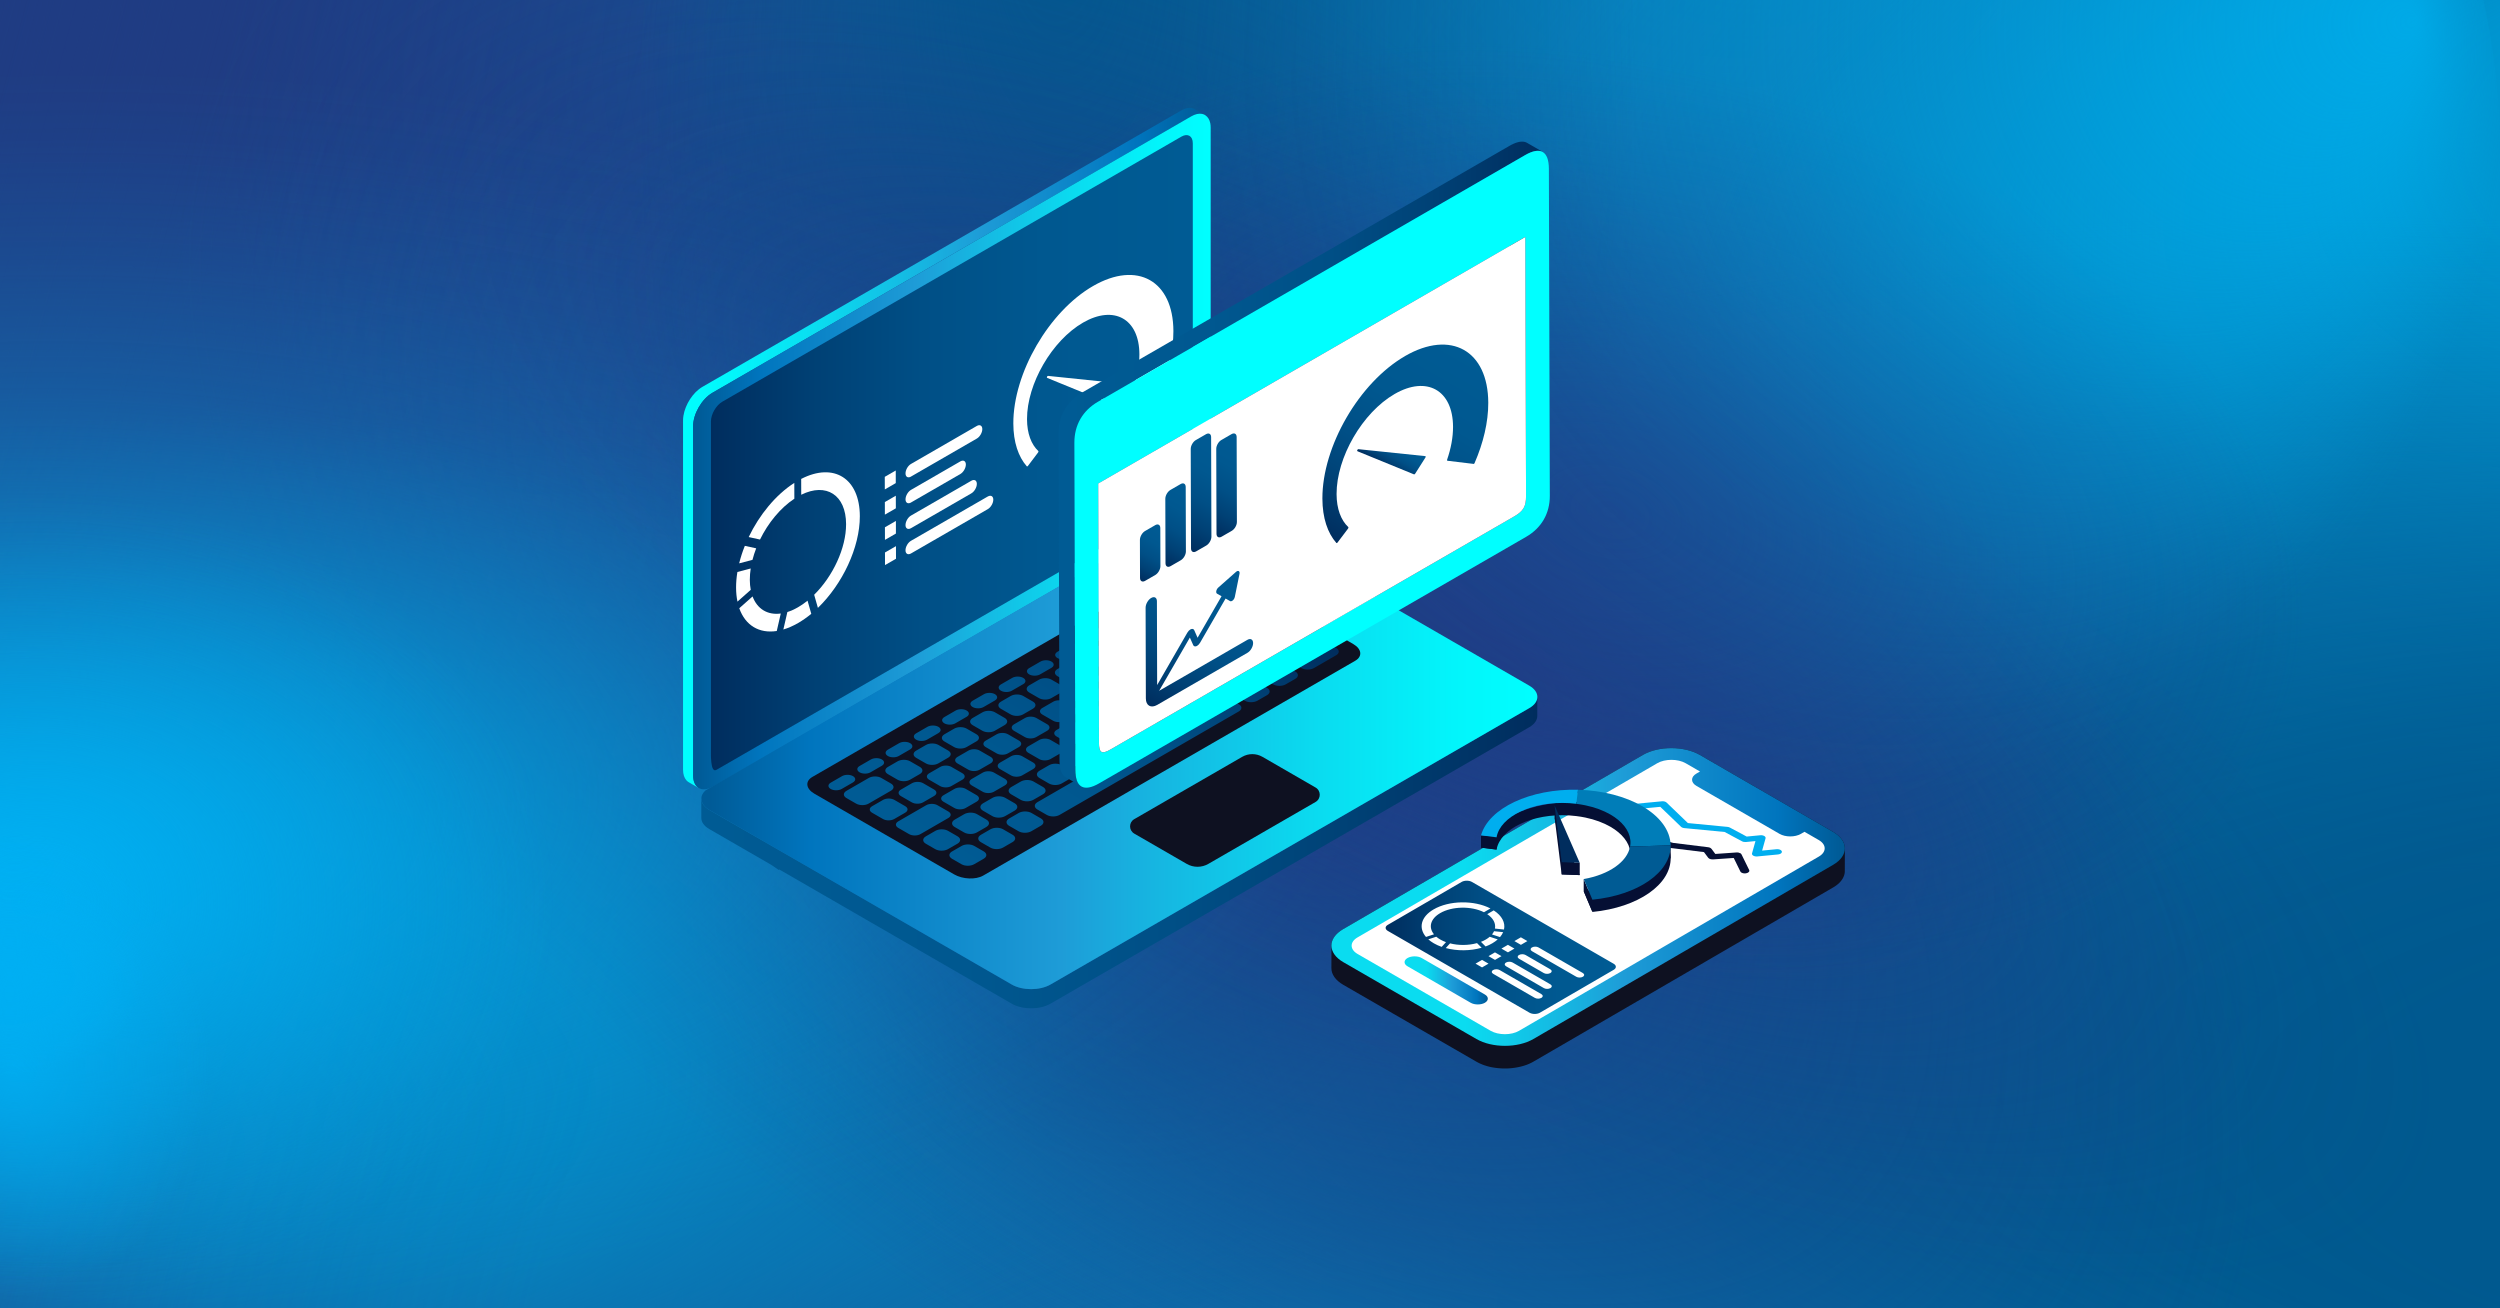 <?xml version="1.0" encoding="UTF-8"?><svg xmlns="http://www.w3.org/2000/svg" xmlns:xlink="http://www.w3.org/1999/xlink" viewBox="0 0 1200 628"><defs><style>.bj{fill:url(#ak);filter:url(#al);}.bj,.bk,.bl,.bm,.bn,.bo,.bp,.bq,.br,.bs,.bt,.bu,.bv,.bw,.bx,.by,.bz,.ca,.cb,.cc,.cd,.ce,.cf,.cg,.ch,.ci,.cj,.ck,.cl,.cm,.cn,.co,.cp,.cq,.cr,.cs,.ct,.cu,.cv,.cw,.cx,.cy,.cz,.da,.db,.dc,.dd,.de,.df{stroke-width:0px;}.dg{isolation:isolate;}.bk{fill:#575756;}.bl{fill:#0e1121;}.bm{fill:#1f3c83;}.bn{fill:#fff;}.bo{fill:#002d5e;}.bp{fill:#00aeef;}.bq{fill:aqua;}.br{fill:#050f34;}.bs{fill:#005b94;}.bt{fill:#000b26;}.bu{fill:#007db8;}.bv{fill:url(#aa);}.bw{fill:url(#ao);}.bx{fill:url(#af);}.by{fill:url(#ae);}.bz{fill:url(#ab);}.ca{fill:url(#aj);}.cb{fill:url(#ap);}.cc{fill:url(#ai);}.cd{fill:url(#ad);}.ce{fill:url(#an);}.cf{fill:url(#ac);}.cg{fill:url(#at);}.ch{fill:url(#as);}.ci{fill:url(#bd);}.cj{fill:url(#be);}.ck{fill:url(#bf);}.cl{fill:url(#ba);}.cm{fill:url(#bc);}.cn{fill:url(#ay);}.co{fill:url(#aq);}.cp{fill:url(#ax);}.cq{fill:url(#au);}.cr{fill:url(#av);}.cs{fill:url(#b);}.ct{fill:url(#y);}.cu{fill:url(#z);}.cv{fill:url(#w);}.cw{fill:url(#u);}.cx{fill:url(#t);}.cy{fill:url(#f);}.cz{fill:url(#d);}.da{fill:url(#j);}.db{fill:url(#r);}.dc{fill:url(#h);}.dd{fill:url(#p);}.de{fill:url(#n);}.df{fill:url(#l);}</style><radialGradient id="b" cx="312.46" cy="-7.68" fx="312.46" fy="-7.68" r="424.49" gradientTransform="translate(-4.56 -23.64) scale(.94 .77)" gradientUnits="userSpaceOnUse"><stop offset=".06" stop-color="#1f3c83"/><stop offset=".32" stop-color="#1f3c83" stop-opacity=".7"/><stop offset=".78" stop-color="#1f3c83" stop-opacity=".2"/><stop offset="1" stop-color="#1f3c83" stop-opacity="0"/></radialGradient><radialGradient id="d" cx="1658.99" cy="245.78" fx="1793.8" fy="128.52" r="324.61" gradientTransform="translate(-2130.43 -261.12) rotate(.88) scale(1.68 1.14) skewX(-.49)" gradientUnits="userSpaceOnUse"><stop offset="0" stop-color="#057eb9"/><stop offset=".33" stop-color="#057eb9" stop-opacity=".64"/><stop offset=".79" stop-color="#057eb9" stop-opacity=".18"/><stop offset="1" stop-color="#057eb9" stop-opacity="0"/></radialGradient><radialGradient id="f" cx="1253.81" cy="682.09" fx="1253.81" fy="682.09" r="177.81" gradientTransform="translate(-1714.04 -803.94) scale(1.86 1.67)" gradientUnits="userSpaceOnUse"><stop offset="0" stop-color="#005c97"/><stop offset=".12" stop-color="#005c97" stop-opacity=".94"/><stop offset=".33" stop-color="#005c97" stop-opacity=".78"/><stop offset=".59" stop-color="#005c97" stop-opacity=".51"/><stop offset=".89" stop-color="#005c97" stop-opacity=".14"/><stop offset="1" stop-color="#005c97" stop-opacity="0"/></radialGradient><radialGradient id="h" cx="1557.58" cy="280.33" fx="1614.25" fy="65.15" r="532.08" gradientTransform="translate(-653.96 -23.39) scale(1.15 .94)" gradientUnits="userSpaceOnUse"><stop offset=".2" stop-color="#057eb9"/><stop offset=".69" stop-color="#057eb9" stop-opacity=".37"/><stop offset="1" stop-color="#057eb9" stop-opacity="0"/></radialGradient><radialGradient id="j" cx="1008.16" cy="315.16" fx="1008.16" fy="315.16" r="425.23" gradientTransform="translate(-4.56 468.63) scale(.94 .58)" gradientUnits="userSpaceOnUse"><stop offset=".06" stop-color="#005c97"/><stop offset=".4" stop-color="#005c97" stop-opacity=".61"/><stop offset=".81" stop-color="#005c97" stop-opacity=".17"/><stop offset="1" stop-color="#005c97" stop-opacity="0"/></radialGradient><radialGradient id="l" cx="454.9" cy="686.78" fx="454.9" fy="686.78" r="616.05" gradientTransform="translate(-247.18 -22.37) scale(1.14 .94)" gradientUnits="userSpaceOnUse"><stop offset=".05" stop-color="#1f3c83"/><stop offset=".13" stop-color="#1f3c83" stop-opacity=".89"/><stop offset=".51" stop-color="#1f3c83" stop-opacity=".41"/><stop offset=".79" stop-color="#1f3c83" stop-opacity=".11"/><stop offset=".94" stop-color="#1f3c83" stop-opacity="0"/></radialGradient><radialGradient id="n" cx="3043.65" cy="-413.37" fx="3043.65" fy="-592.03" r="324.61" gradientTransform="translate(6193.95 253.26) rotate(-179.34) scale(1.83 .94) skewX(-.75)" gradientUnits="userSpaceOnUse"><stop offset="0" stop-color="#057eb9"/><stop offset=".36" stop-color="#057eb9" stop-opacity=".58"/><stop offset=".66" stop-color="#057eb9" stop-opacity=".26"/><stop offset=".88" stop-color="#057eb9" stop-opacity=".07"/><stop offset="1" stop-color="#057eb9" stop-opacity="0"/></radialGradient><radialGradient id="p" cx="1985.73" cy="120.57" fx="2096.98" fy="-1.08" r="216.9" gradientTransform="translate(-2012.42 31.76) scale(1.59 1.19)" gradientUnits="userSpaceOnUse"><stop offset=".26" stop-color="#0096d0"/><stop offset=".33" stop-color="#0095cf" stop-opacity=".97"/><stop offset=".44" stop-color="#0092cd" stop-opacity=".87"/><stop offset=".57" stop-color="#018fc9" stop-opacity=".72"/><stop offset=".72" stop-color="#028ac4" stop-opacity=".51"/><stop offset=".87" stop-color="#0383be" stop-opacity=".24"/><stop offset="1" stop-color="#057eb9" stop-opacity="0"/></radialGradient><radialGradient id="r" cx="3235.23" cy="1720.71" fx="3346.48" fy="1599.06" r="216.9" gradientTransform="translate(9807.41 2504.68) rotate(-180) scale(3 1.19)" xlink:href="#p"/><linearGradient id="t" x1="-90.08" y1="215.75" x2="417.07" y2="349.22" gradientUnits="userSpaceOnUse"><stop offset="0" stop-color="#1f3c83"/><stop offset=".09" stop-color="#1f3c83" stop-opacity=".85"/><stop offset=".33" stop-color="#1f3c83" stop-opacity=".49"/><stop offset=".55" stop-color="#1f3c83" stop-opacity=".22"/><stop offset=".73" stop-color="#1f3c83" stop-opacity=".06"/><stop offset=".84" stop-color="#1f3c83" stop-opacity="0"/></linearGradient><radialGradient id="u" cx="2305.79" cy="-1228.56" fx="2485.46" fy="-1425.03" r="350.31" gradientTransform="translate(-4094.07 -704.32) scale(2.26 -.92)" gradientUnits="userSpaceOnUse"><stop offset=".33" stop-color="#00598f"/><stop offset=".43" stop-color="#005a90" stop-opacity=".96"/><stop offset=".54" stop-color="#005e94" stop-opacity=".86"/><stop offset=".67" stop-color="#01649c" stop-opacity=".68"/><stop offset=".81" stop-color="#026da6" stop-opacity=".44"/><stop offset=".95" stop-color="#0479b3" stop-opacity=".13"/><stop offset="1" stop-color="#057eb9" stop-opacity="0"/></radialGradient><radialGradient id="w" cx="3256.9" cy="-450.3" fx="3330.41" fy="-389.71" r="336.72" gradientTransform="translate(222.41 4948.54) rotate(-90) scale(1.5 -.72)" gradientUnits="userSpaceOnUse"><stop offset="0" stop-color="#00598f"/><stop offset=".82" stop-color="#00598f" stop-opacity=".19"/><stop offset="1" stop-color="#00598f" stop-opacity="0"/></radialGradient><radialGradient id="y" cx="624.03" cy="371.72" fx="624.03" fy="371.72" r="596.2" gradientTransform="translate(197.66 -168.49) rotate(34.63) scale(.96 .53) skewX(1.33)" gradientUnits="userSpaceOnUse"><stop offset="0" stop-color="#1f3c85"/><stop offset=".43" stop-color="#1f3c85" stop-opacity=".52"/><stop offset=".81" stop-color="#1f3c85" stop-opacity=".15"/><stop offset="1" stop-color="#1f3c85" stop-opacity="0"/></radialGradient><radialGradient id="z" cx="636.37" cy="261.92" fx="605.75" fy="359.38" r="319.82" gradientTransform="translate(-1288.21 61.93) scale(2.1 1)" gradientUnits="userSpaceOnUse"><stop offset="0" stop-color="#00b0ee"/><stop offset=".19" stop-color="#00b0ee" stop-opacity=".72"/><stop offset=".39" stop-color="#00b0ee" stop-opacity=".46"/><stop offset=".56" stop-color="#00b0ee" stop-opacity=".26"/><stop offset=".72" stop-color="#00b0ee" stop-opacity=".12"/><stop offset=".85" stop-color="#00b0ee" stop-opacity=".03"/><stop offset=".93" stop-color="#00b0ee" stop-opacity="0"/></radialGradient><radialGradient id="aa" cx="1184.7" cy="932.28" fx="1184.7" fy="932.28" r="286.9" gradientTransform="translate(1308.25 -1932.28) rotate(89.74) scale(1.88 .68) skewX(.77)" gradientUnits="userSpaceOnUse"><stop offset=".09" stop-color="#1f3c85" stop-opacity=".8"/><stop offset=".16" stop-color="#1f3c85" stop-opacity=".7"/><stop offset=".42" stop-color="#1f3c85" stop-opacity=".4"/><stop offset=".65" stop-color="#1f3c85" stop-opacity=".18"/><stop offset=".85" stop-color="#1f3c85" stop-opacity=".05"/><stop offset="1" stop-color="#1f3c85" stop-opacity="0"/></radialGradient><radialGradient id="ab" cx="1163.62" cy="651.68" fx="1163.62" fy="651.68" r="230.42" gradientTransform="translate(1361.99 -1484.04) rotate(89.03) scale(1.47 .94) skewX(.75)" gradientUnits="userSpaceOnUse"><stop offset="0" stop-color="#1f3c85" stop-opacity=".8"/><stop offset=".34" stop-color="#1f3c85" stop-opacity=".55"/><stop offset="1" stop-color="#1f3c85" stop-opacity="0"/></radialGradient><radialGradient id="ac" cx="1041.58" cy="2094.99" fx="1027.6" fy="1854.43" r="281.08" gradientTransform="translate(3440.61 -1387.2) rotate(90) scale(1.36 1.23)" gradientUnits="userSpaceOnUse"><stop offset="0" stop-color="#00b0ee" stop-opacity=".8"/><stop offset=".07" stop-color="#00b0ee" stop-opacity=".72"/><stop offset=".3" stop-color="#00b0ee" stop-opacity=".46"/><stop offset=".5" stop-color="#00b0ee" stop-opacity=".26"/><stop offset=".69" stop-color="#00b0ee" stop-opacity=".12"/><stop offset=".84" stop-color="#00b0ee" stop-opacity=".03"/><stop offset=".93" stop-color="#00b0ee" stop-opacity="0"/></radialGradient><radialGradient id="ad" cx="656.14" cy="1022.29" fx="656.14" fy="1022.29" r="118.01" gradientTransform="translate(-1464.57 -1386.58) scale(2.26 1.78)" gradientUnits="userSpaceOnUse"><stop offset="0" stop-color="#00b0f4" stop-opacity=".8"/><stop offset=".09" stop-color="#00b0f4" stop-opacity=".71"/><stop offset=".39" stop-color="#00b0f4" stop-opacity=".41"/><stop offset=".64" stop-color="#00b0f4" stop-opacity=".19"/><stop offset=".83" stop-color="#00b0f4" stop-opacity=".05"/><stop offset=".93" stop-color="#00b0f4" stop-opacity="0"/></radialGradient><radialGradient id="ae" cx="577.87" cy="1098.96" fx="577.87" fy="1098.96" r="51.77" gradientTransform="translate(-1120.04 -2027.87) scale(1.95 2.31)" gradientUnits="userSpaceOnUse"><stop offset="0" stop-color="#00b0f4" stop-opacity=".8"/><stop offset=".63" stop-color="#00b0f4" stop-opacity=".25"/><stop offset=".93" stop-color="#00b0f4" stop-opacity="0"/></radialGradient><radialGradient id="af" cx="576.69" cy="897.46" fx="576.69" fy="897.46" r="35.97" gradientTransform="translate(-1120.04 -796.34) scale(1.95 1.41)" gradientUnits="userSpaceOnUse"><stop offset="0" stop-color="#00b0f4" stop-opacity=".8"/><stop offset=".1" stop-color="#00b0f4" stop-opacity=".76"/><stop offset=".26" stop-color="#00b0f4" stop-opacity=".66"/><stop offset=".46" stop-color="#00b0f4" stop-opacity=".49"/><stop offset=".7" stop-color="#00b0f4" stop-opacity=".26"/><stop offset=".93" stop-color="#00b0f4" stop-opacity="0"/></radialGradient><linearGradient id="ai" x1="2109.2" y1="-989.54" x2="2359.68" y2="-989.54" gradientTransform="translate(2687.53 1204.5) rotate(-180) scale(1 -1)" gradientUnits="userSpaceOnUse"><stop offset="0" stop-color="#005b97"/><stop offset=".13" stop-color="#0075be"/><stop offset=".43" stop-color="#1e9cd7"/><stop offset=".53" stop-color="#17b3e0"/><stop offset=".74" stop-color="#0adcf0"/><stop offset=".9" stop-color="#02f5fb"/><stop offset="1" stop-color="aqua"/></linearGradient><linearGradient id="aj" x1="2106.4" y1="-987.78" x2="2354.84" y2="-987.78" gradientTransform="translate(2687.53 1204.5) rotate(-180) scale(1 -1)" gradientUnits="userSpaceOnUse"><stop offset="0" stop-color="aqua"/><stop offset=".1" stop-color="#02f5fb"/><stop offset=".26" stop-color="#0adcf0"/><stop offset=".47" stop-color="#17b3e0"/><stop offset=".57" stop-color="#1e9cd7"/><stop offset=".87" stop-color="#0075be"/><stop offset=".99" stop-color="#005b97"/></linearGradient><linearGradient id="ak" x1="341.24" y1="217.29" x2="572.55" y2="217.29" gradientUnits="userSpaceOnUse"><stop offset="0" stop-color="#002d5e"/><stop offset="0" stop-color="#002d5e"/><stop offset=".22" stop-color="#004175"/><stop offset=".44" stop-color="#004f86"/><stop offset=".69" stop-color="#005890"/><stop offset="1" stop-color="#005b94"/></linearGradient><filter id="al" filterUnits="userSpaceOnUse"><feOffset dx="0" dy="0"/><feGaussianBlur result="am" stdDeviation="11"/><feFlood flood-color="aqua" flood-opacity=".75"/><feComposite in2="am" operator="in"/><feComposite in="SourceGraphic"/></filter><linearGradient id="an" x1="1949.61" y1="-795.24" x2="2350.91" y2="-795.24" gradientTransform="translate(2687.53 1204.5) rotate(-180) scale(1 -1)" xlink:href="#ak"/><linearGradient id="ao" x1="-1280.87" y1="244.37" x2="-1283.93" y2="244.37" gradientTransform="translate(1853.05)" xlink:href="#aj"/><linearGradient id="ap" x1="414.13" y1="358.95" x2="815.4" y2="358.95" gradientTransform="translate(1152.07) rotate(-180) scale(1 -1)" xlink:href="#aj"/><linearGradient id="aq" x1="6381.96" y1="266.79" x2="6482.25" y2="424.19" gradientTransform="translate(6951.94 0) rotate(-180) scale(1 -1)" xlink:href="#ak"/><linearGradient id="as" x1="1853.89" y1="9367.06" x2="2086.35" y2="9367.06" gradientTransform="translate(2594.47 -9144.34) rotate(-180) scale(1 -1)" xlink:href="#ak"/><linearGradient id="at" x1="428.06" y1="430.55" x2="674.51" y2="430.55" gradientTransform="translate(211.03)" gradientUnits="userSpaceOnUse"><stop offset=".26" stop-color="#0adcf0"/><stop offset=".47" stop-color="#17b3e0"/><stop offset=".57" stop-color="#1e9cd7"/><stop offset=".87" stop-color="#0075be"/><stop offset=".99" stop-color="#005b97"/></linearGradient><linearGradient id="au" x1="463.15" y1="470.59" x2="503.12" y2="470.59" xlink:href="#at"/><linearGradient id="av" x1="665.09" y1="454.71" x2="775.61" y2="454.71" xlink:href="#ak"/><linearGradient id="ax" x1="664.32" y1="223.95" x2="671.46" y2="211.59" xlink:href="#ak"/><linearGradient id="ay" x1="646.83" y1="263.73" x2="702.25" y2="167.73" xlink:href="#ak"/><linearGradient id="ba" x1="552.98" y1="339.54" x2="591.7" y2="272.46" xlink:href="#ak"/><linearGradient id="bc" x1="563.23" y1="259.55" x2="589.79" y2="213.54" xlink:href="#ak"/><linearGradient id="bd" x1="577" y1="253.36" x2="600.52" y2="212.63" xlink:href="#ak"/><linearGradient id="be" x1="554.66" y1="268.73" x2="573.93" y2="235.36" xlink:href="#ak"/><linearGradient id="bf" x1="545.18" y1="277.38" x2="558.98" y2="253.49" xlink:href="#ak"/></defs><g id="a"><rect class="bm" x="-.65" y="0" width="1200.78" height="628"/><path id="c" class="cs" d="m688.17,0c-1.65,64.3-29.67,123.69-76.16,172.15-11.03,11.5-23.08,22.38-36.09,32.58-18.31,14.35-38.49,27.33-60.22,38.71-15.49,8.12-31.76,15.42-48.73,21.82h0c-53.21,20.09-113.18,31.38-176.61,31.38-48.26,0-94.51-6.54-137.31-18.51C93.96,261.62,41.47,234.74-.65,200.41V0h688.82Z"/><path id="e" class="cz" d="m1200.65,21.59c0,153.96-115.5,287.97-285.86,357.14-53.13,21.57-111.58,36.85-173.54,44.45-29.51,3.62-59.8,5.5-90.68,5.5-19.63,0-39.03-.77-58.12-2.26-2.03-.14-4.07-.32-6.08-.49-150.41-12.94-282.3-70.78-370.56-154.94-10.13-9.63-19.65-19.62-28.58-29.91-54.9-63.34-86.72-138.67-86.72-219.5,0-7.24.25-14.44.77-21.59h1098.62c.52,7.15.77,14.34.77,21.59Z"/><ellipse id="g" class="cy" cx="617.28" cy="331.9" rx="330.63" ry="296.1"/><path id="i" class="dc" d="m1200.13,0v628h-439.82c-115.38-73.65-196.95-177.16-224.32-294.98-2.91-12.45-5.19-25.06-6.84-37.82-2.14-16.39-3.23-33.02-3.23-49.85,0-89.2,30.67-172.92,84.41-245.35h589.8Z"/><path id="k" class="da" d="m1200.13,464.37v163.63h-653.76c.98-28.06,10.75-54.87,27.78-79.55,12.41-18.01,28.7-34.87,48.26-50.25,36.06-28.36,83.23-51.68,137.78-67.8,1.13-.34,2.27-.67,3.42-1,26.65-7.68,55.04-13.66,84.72-17.68,28.69-3.89,58.61-5.94,89.34-5.94,5.78,0,11.51.07,17.23.22,94.21,2.36,179.78,24.03,245.24,58.36Z"/><path id="m" class="df" d="m970.76,609.03c0,6.35-.13,12.68-.39,18.97H-.65V87.27c82.56-27.3,173.02-42.34,267.86-42.34,160.38,0,308.24,43.03,426.57,115.49,10.51,6.43,20.79,13.09,30.82,19.99,84.25,57.84,151.23,131.36,193.92,214.92,12.83,25.12,23.49,51.15,31.74,77.94,13.39,43.48,20.51,88.95,20.51,135.75Z"/><path id="o" class="de" d="m-.65,610.26c0-126.53,126.07-236.67,312.01-293.52,57.99-17.73,121.78-30.29,189.41-36.54,32.21-2.97,65.27-4.52,98.98-4.52,21.43,0,42.6.63,63.44,1.85,2.22.12,4.44.26,6.64.4,164.17,10.64,308.12,58.17,404.45,127.34,11.05,7.92,21.45,16.13,31.2,24.58,59.92,52.05,94.66,113.96,94.66,180.4,0,5.95-.27,11.86-.84,17.74H.19c-.56-5.88-.84-11.79-.84-17.74Z"/><path id="q" class="dd" d="m1200.13,0v458.14h-401.31c-105.27-53.73-179.7-129.24-204.67-215.2-2.66-9.08-4.73-18.28-6.24-27.59-1.95-11.96-2.95-24.09-2.95-36.37,0-65.07,27.98-126.15,77.02-178.99h538.14Z"/><path id="s" class="db" d="m-.65,628V169.86h757.04c198.59,53.73,338.99,129.24,386.1,215.2,5.01,9.08,8.93,18.28,11.77,27.59,3.68,11.96,5.56,24.09,5.56,36.37,0,65.07-52.79,126.15-145.29,178.99H-.65Z"/><polygon class="cx" points="375.44 628 -.65 628 -.65 0 567.14 0 375.44 628"/><path id="v" class="cw" d="m1200.13,628V103.12h-570.9c-149.76,61.55-255.65,148.07-291.17,246.54-3.78,10.41-6.73,20.95-8.88,31.61-2.78,13.7-4.19,27.6-4.19,41.67,0,74.55,39.81,144.52,109.57,205.06h765.57Z"/><path id="x" class="cv" d="m806.86,0H286.65v379.58c61,99.57,146.75,169.97,244.35,193.59,10.31,2.51,20.76,4.48,31.33,5.9,13.58,1.85,27.36,2.79,41.3,2.79,73.89,0,143.24-26.47,203.24-72.85V0Z"/><path class="ct" d="m1140.49,628H425.96C152.75,441.08,9.53,162.8,101.46,0h624.75c22.61,13.02,45.16,27.12,67.52,42.29,251.8,170.82,394.48,419.37,346.76,585.71Z"/><path class="cu" d="m723.08,323.72c0,168.05-265.15,304.28-592.23,304.28-45.19,0-89.21-2.6-131.5-7.53V26.97c42.29-4.93,86.31-7.53,131.5-7.53,327.09,0,592.23,136.24,592.23,304.28Z"/><ellipse class="bv" cx="678.59" cy="311.08" rx="191.97" ry="546.09" transform="translate(84.06 762.51) rotate(-61.84)"/><ellipse class="bz" cx="773.61" cy="251.25" rx="240.3" ry="344.77" transform="translate(340.53 939.75) rotate(-75.82)"/><path class="cf" d="m872.1,411.28c-181.17,0-328.03-150.68-328.03-336.55,0-25.68,2.8-50.69,8.12-74.73h639.82c5.32,24.03,8.12,49.05,8.12,74.73,0,185.87-146.87,336.55-328.03,336.55Z"/><path class="cd" d="m286.65,428.52c0,110.16-105.26,199.45-235.1,199.45-17.94,0-35.41-1.7-52.2-4.94V234.01c16.79-3.23,34.26-4.94,52.2-4.94,129.85,0,235.1,89.3,235.1,199.45Z"/><path class="by" d="m108.03,514c0,62.95-39.82,113.98-88.93,113.98-6.79,0-13.4-.97-19.75-2.82v-222.31c6.35-1.85,12.96-2.82,19.75-2.82,49.12,0,88.93,51.03,88.93,113.98Z"/><path class="bx" d="m74.87,469.53c0,26.67-27.67,48.3-61.8,48.3-4.72,0-9.31-.41-13.72-1.2v-94.2c4.41-.78,9.01-1.2,13.72-1.2,34.13,0,61.8,21.62,61.8,48.3Z"/></g><g id="ah"><path class="cc" d="m332.68,372.24v-167.6c0-1.49.26-3.05.73-4.61.94-3.12,2.73-6.21,4.96-8.58,1.12-1.19,2.34-2.2,3.63-2.93l229.81-132.67c1.93-1.12,3.72-1.47,5.21-1.17.47.09.9.26,1.31.49l-4.44-2.59-.03.03c-1.71-1.19-4.14-1.17-6.88.41l-229.81,132.67c-4.51,2.59-8.26,8.46-9.12,13.86-.13.77-.19,1.54-.19,2.28v143.82h0v23.79c0,2.23.59,3.95,1.6,5.1.33.38.72.69,1.14.94l4.67,2.72v-.03c-1.58-1.02-2.57-3.03-2.57-5.9h0Z"/><path class="bk" d="m578.62,55.33l-.16-.09s.08.08.13.1h.03,0Z"/><path class="ca" d="m343.46,376.78l-1.46.84c-2.67,1.54-5.05,1.61-6.75.52-1.58-1.02-2.57-3.03-2.57-5.9v-167.6c0-1.49.26-3.05.73-4.61.94-3.12,2.73-6.21,4.96-8.58,1.12-1.19,2.34-2.2,3.63-2.93l229.81-132.67c1.93-1.12,3.72-1.47,5.21-1.17.47.09.9.26,1.31.49.04.03.09.05.13.08s.08.08.13.1c1.15.76,2,2.04,2.35,3.81.13.63.19,1.32.19,2.06v167.6c0,.74-.06,1.51-.18,2.28-.25,1.54-.73,3.12-1.4,4.66-.67,1.53-1.52,3.01-2.52,4.36-.99,1.34-2.11,2.55-3.33,3.54-.6.49-1.23.93-1.88,1.31l-25.94,14.98-23.5,13.57-117.16,67.65-23.5,13.57-38.24,22.08h0v-.03Zm3.22-21.07c0,3.34,2.35,4.69,5.23,3.02l209.95-121.21c2.89-1.67,5.23-5.72,5.23-9.06V77.75c0-3.34-2.35-4.69-5.23-3.02l-209.95,121.21c-2.89,1.67-5.23,5.3-5.23,13.15h0v146.61Z"/><path class="bj" d="m341.25,364.73v-162.42c0-3.5,2.46-7.76,5.49-9.51l220.31-127.21c3.03-1.75,5.49-.33,5.49,3.17v162.42c0,3.5-2.46,7.76-5.49,9.51l-223.15,128.83c-3.03,1.75-2.66-7.74-2.66-11.24h0v6.45Z"/><path class="ce" d="m734.06,339.9l-229.81,132.68c-5.15,2.97-13.49,2.97-18.63,0l-145.15-83.8c-2.3-1.33-3.52-3.03-3.75-4.77l-.1-.07v8.65c0,1.95,1.28,3.89,3.86,5.38l29.5,17.03,3.99,2.68v-.38l111.65,64.46c2.57,1.49,5.94,2.23,9.31,2.23s6.75-.74,9.31-2.23l229.8-132.69c2.6-1.51,3.88-3.47,3.85-5.45h.01v-9.1c0,1.95-1.28,3.89-3.86,5.37h0Z"/><path class="bw" d="m572.18,242.73c-.92,1.24-1.96,2.34-3.07,3.29l.1-.06c1.08-.92,2.08-2.03,2.97-3.23Z"/><path class="cb" d="m336.87,381.96c.29-.89.9-1.75,1.75-2.54l38.24-22.09,23.5-13.57,117.16-67.64,23.5-13.57,25.94-14.98c.64-.37,1.28-.81,1.89-1.31.12-.1.24-.2.36-.3l1.08-.62c5.15-2.97,13.49-2.97,18.64,0l145.15,83.79c2.57,1.49,3.86,3.44,3.86,5.38s-1.28,3.9-3.86,5.37l-229.82,132.68c-5.15,2.97-13.49,2.97-18.63,0l-145.15-83.8c-2.3-1.33-3.52-3.04-3.75-4.78v.02c-.1-.69-.1-1.37.13-2.05Zm326.73-74.2v-.07l-.02.04.02.03Z"/><path class="bl" d="m544.45,400.13l25.17,14.53c3.21,1.86,7.18,1.86,10.39,0l51.47-29.72c2.67-1.54,2.67-5.39,0-6.93l-25.51-14.73c-3-1.73-6.7-1.73-9.71,0l-51.82,29.91c-2.67,1.54-2.67,5.39,0,6.93Z"/><path class="bl" d="m471.93,420.28l178.59-103.12c3.58-2.06,3.13-5.67-1-8.05l-67.05-38.71c-4.13-2.38-10.38-2.64-13.95-.58l-178.59,103.11c-3.57,2.07-3.13,5.67,1,8.06l67.05,38.71c4.13,2.38,10.38,2.64,13.95.58Z"/><path class="co" d="m578.55,277.93l-11.44,6.61c-1.45.84-3.81.84-5.26,0-1.45-.84-1.44-2.19.02-3.03l11.45-6.61c1.45-.84,3.8-.84,5.25,0,1.44.83,1.44,2.19-.02,3.03Zm-19.59,11.31l-5.42,3.13c-1.45.85-3.81.85-5.25.01-1.44-.83-1.44-2.2.02-3.03l5.42-3.13c1.45-.84,3.81-.85,5.26-.01,1.44.84,1.44,2.2-.02,3.03Zm-13.57,7.84l-5.42,3.13c-1.45.84-3.81.84-5.26,0-1.44-.84-1.44-2.2.02-3.03l5.42-3.13c1.46-.84,3.81-.84,5.25-.01,1.45.84,1.44,2.2-.02,3.04Zm-13.57,7.83l-5.42,3.13c-1.45.84-3.81.85-5.25.02-1.45-.84-1.44-2.19.01-3.03l5.42-3.13c1.45-.84,3.81-.84,5.26-.01,1.45.84,1.44,2.2-.02,3.03Zm-13.57,7.83l-5.42,3.13c-1.46.84-3.81.84-5.26,0-1.45-.83-1.44-2.19.02-3.03l5.42-3.13c1.45-.84,3.81-.84,5.25-.01,1.45.84,1.44,2.2-.02,3.03Zm-13.57,7.83l-5.42,3.13c-1.45.84-3.81.84-5.26.01-1.44-.84-1.44-2.2.02-3.03l5.42-3.13c1.45-.84,3.81-.84,5.25-.01,1.44.84,1.44,2.2-.02,3.03Zm-13.57,7.84l-5.42,3.13c-1.45.84-3.81.84-5.26,0-1.44-.83-1.44-2.2.02-3.03l5.42-3.13c1.45-.84,3.81-.84,5.26,0,1.45.83,1.44,2.2-.02,3.04Zm-13.57,7.83l-5.42,3.13c-1.46.84-3.81.84-5.26,0-1.44-.83-1.44-2.2.02-3.03l5.42-3.13c1.45-.84,3.81-.84,5.25-.01,1.45.83,1.44,2.19-.02,3.03Zm-13.57,7.83l-5.42,3.13c-1.46.84-3.81.85-5.26.01-1.44-.84-1.44-2.19.02-3.03l5.42-3.13c1.45-.84,3.81-.85,5.25,0,1.44.83,1.44,2.19-.02,3.03Zm-13.57,7.84l-5.42,3.13c-1.46.84-3.81.84-5.26,0-1.44-.83-1.44-2.2.02-3.03l5.42-3.13c1.46-.84,3.81-.84,5.26-.01,1.44.84,1.44,2.19-.02,3.03Zm-13.57,7.83l-5.42,3.14c-1.45.84-3.81.84-5.25,0-1.45-.83-1.44-2.19.02-3.04l5.42-3.13c1.45-.84,3.81-.84,5.26,0,1.44.84,1.44,2.19-.02,3.03Zm-13.57,7.84l-5.42,3.13c-1.46.84-3.81.84-5.26,0-1.44-.83-1.44-2.19.02-3.03l5.42-3.13c1.46-.84,3.81-.85,5.26-.01,1.44.84,1.44,2.19-.02,3.03Zm-13.85,8l-5.42,3.13c-1.46.84-3.81.84-5.26,0s-1.44-2.2.02-3.03l5.42-3.13c1.45-.84,3.81-.84,5.25-.01,1.45.84,1.44,2.19-.01,3.03Zm181.37-90.2l-4.7,2.71c-1.65.95-4.33.96-5.97,0l-4.67-2.69c-1.65-.95-1.64-2.49.02-3.45l4.69-2.71c1.66-.96,4.33-.96,5.98,0l4.66,2.69c1.64.95,1.64,2.49-.02,3.45Zm-24.25,10.55l-4.66-2.69c-1.65-.95-1.64-2.5.02-3.45l4.69-2.71c1.66-.95,4.33-.96,5.98-.01l4.66,2.69c1.65.95,1.64,2.49-.02,3.45l-4.69,2.71c-1.65.95-4.33.96-5.98.01Zm-2.89,5.12l-4.69,2.71c-1.65.96-4.34.96-5.98,0l-4.67-2.69c-1.65-.95-1.64-2.5.02-3.45l4.69-2.71c1.66-.96,4.34-.96,5.98,0l4.66,2.69c1.65.96,1.64,2.5-.02,3.46Zm-13.57,7.83l-4.69,2.71c-1.65.96-4.33.96-5.98.01l-4.66-2.7c-1.64-.95-1.64-2.5.02-3.45l4.69-2.71c1.65-.96,4.33-.97,5.98-.01l4.66,2.69c1.64.95,1.64,2.49-.02,3.45Zm-28.89,4.41l4.69-2.71c1.66-.95,4.33-.96,5.98,0l4.66,2.69c1.65.95,1.64,2.5-.02,3.46l-4.7,2.71c-1.65.96-4.33.96-5.98.01l-4.66-2.69c-1.65-.95-1.64-2.5.02-3.45Zm-13.57,7.83l4.69-2.71c1.66-.95,4.34-.96,5.98-.01l4.66,2.69c1.65.95,1.64,2.49-.02,3.45l-4.69,2.71c-1.66.96-4.34.96-5.98.01l-4.67-2.69c-1.65-.95-1.64-2.5.02-3.45Zm-13.58,7.83l4.7-2.71c1.66-.96,4.33-.96,5.98-.01l4.67,2.69c1.64.95,1.64,2.5-.02,3.45l-4.7,2.71c-1.66.96-4.33.96-5.98.01l-4.66-2.69c-1.65-.95-1.64-2.5.02-3.46Zm-13.57,7.83l4.69-2.71c1.65-.96,4.34-.96,5.98-.01l4.66,2.69c1.65.95,1.64,2.5-.02,3.45l-4.69,2.71c-1.65.96-4.33.96-5.98.02l-4.66-2.69c-1.65-.95-1.64-2.5.02-3.46Zm-13.57,7.84l4.69-2.71c1.66-.96,4.34-.96,5.98-.01l4.66,2.69c1.65.95,1.64,2.49-.02,3.46l-4.69,2.71c-1.66.96-4.33.96-5.98.01l-4.66-2.69c-1.64-.95-1.64-2.5.02-3.46Zm-13.57,7.84l4.69-2.71c1.66-.96,4.34-.96,5.98-.01l4.67,2.69c1.65.95,1.64,2.5-.02,3.45l-4.69,2.71c-1.66.96-4.33.96-5.98.01l-4.66-2.69c-1.65-.95-1.64-2.49.02-3.45Zm1.75,11.26l-4.69,2.71c-1.66.96-4.33.96-5.98.01l-4.66-2.69c-1.64-.95-1.64-2.5.02-3.45l4.69-2.71c1.65-.96,4.33-.96,5.98-.02l4.67,2.69c1.65.96,1.64,2.49-.02,3.46Zm-28.89,4.41l4.69-2.71c1.65-.95,4.33-.96,5.98,0l4.67,2.69c1.65.95,1.64,2.5-.02,3.45l-4.69,2.71c-1.66.95-4.33.96-5.98,0l-4.66-2.69c-1.65-.95-1.64-2.5.02-3.45Zm-19.88,11.47l10.72-6.19c1.65-.96,4.33-.96,5.98,0l4.66,2.69c1.65.95,1.64,2.5-.02,3.45l-10.72,6.19c-1.65.96-4.33.96-5.97.01l-4.67-2.69c-1.65-.95-1.64-2.5.02-3.45Zm197.05-86.98l-10.72,6.19c-1.65.96-4.33.96-5.98.02l-4.66-2.7c-1.65-.95-1.64-2.49.02-3.45l10.71-6.19c1.66-.96,4.33-.96,5.98-.01l4.66,2.69c1.65.95,1.64,2.5-.02,3.45Zm-19.59,11.31l-4.7,2.71c-1.65.96-4.33.96-5.98.02l-4.66-2.7c-1.65-.95-1.64-2.49.02-3.45l4.69-2.71c1.65-.95,4.33-.96,5.98-.01l4.66,2.7c1.64.95,1.64,2.49-.02,3.45Zm-18.27,10.54c-1.65.96-4.33.96-5.98.01l-4.67-2.69c-1.65-.96-1.64-2.5.02-3.46l4.7-2.71c1.65-.95,4.33-.96,5.98,0l4.66,2.69c1.65.95,1.64,2.49-.02,3.45l-4.69,2.71Zm-13.57,7.83c-1.66.96-4.33.96-5.98.01l-4.66-2.7c-1.65-.95-1.64-2.49.02-3.45l4.69-2.71c1.65-.95,4.33-.96,5.98-.01l4.66,2.69c1.64.95,1.64,2.49-.02,3.45l-4.7,2.71Zm-13.52-1.02l4.66,2.69c1.65.95,1.64,2.49-.02,3.45l-4.69,2.71c-1.66.96-4.34.96-5.99.01l-4.66-2.69c-1.65-.95-1.64-2.5.02-3.45l4.7-2.71c1.66-.95,4.33-.96,5.98,0Zm-13.86,7.67l5.24,3.02c1.49.86,1.48,2.26-.02,3.12l-5.27,3.05c-1.5.86-3.92.87-5.4,0l-5.24-3.02c-1.48-.86-1.48-2.25.02-3.12l5.27-3.04c1.5-.86,3.91-.87,5.4-.01Zm-13.57,7.84l5.24,3.02c1.49.86,1.48,2.26-.02,3.12l-5.27,3.04c-1.5.86-3.92.87-5.41.01l-5.23-3.02c-1.49-.87-1.48-2.26.02-3.12l5.27-3.04c1.5-.87,3.92-.87,5.41-.01Zm-13.57,7.83l5.24,3.02c1.49.86,1.48,2.26-.02,3.13l-5.27,3.04c-1.5.87-3.91.87-5.4.01l-5.24-3.02c-1.49-.86-1.48-2.25.02-3.12l5.27-3.04c1.5-.86,3.92-.87,5.4-.01Zm-13.57,7.83l5.24,3.02c1.49.86,1.48,2.26-.02,3.12l-5.27,3.04c-1.5.86-3.92.87-5.41,0l-5.24-3.02c-1.49-.86-1.48-2.25.02-3.12l5.27-3.04c1.5-.86,3.92-.86,5.4,0Zm-13.57,7.83l5.24,3.02c1.49.86,1.48,2.26-.02,3.12l-5.27,3.04c-1.5.87-3.91.87-5.41.01l-5.23-3.02c-1.49-.86-1.48-2.26.01-3.13l5.27-3.04c1.5-.87,3.92-.87,5.4-.01Zm-19.03,17.03l-5.23-3.02c-1.49-.86-1.48-2.26.02-3.12l5.27-3.04c1.5-.87,3.92-.87,5.4,0l5.24,3.02c1.49.86,1.48,2.26-.02,3.12l-5.27,3.04c-1.5.87-3.92.87-5.41.01Zm-13.57,7.83l-5.24-3.02c-1.49-.86-1.48-2.26.02-3.12l5.27-3.04c1.5-.86,3.92-.87,5.4-.01l5.24,3.02c1.49.86,1.48,2.26-.02,3.12l-5.27,3.04c-1.5.87-3.91.87-5.41.01Zm-19.07,1.85l5.27-3.04c1.5-.86,3.92-.87,5.41-.01l5.23,3.03c1.49.86,1.48,2.25-.01,3.12l-5.27,3.04c-1.5.87-3.92.87-5.4,0l-5.24-3.02c-1.49-.86-1.48-2.26.02-3.12Zm197.63-87.31l-17.02,9.82c-1.5.87-3.92.87-5.4.01l-5.24-3.03c-1.49-.86-1.48-2.25.02-3.12l17.02-9.82c1.5-.87,3.92-.87,5.41-.01l5.23,3.02c1.49.86,1.48,2.25-.02,3.12Zm-25.32,14.62l-5.27,3.04c-1.5.87-3.92.87-5.4.01l-5.24-3.02c-1.49-.86-1.48-2.26.02-3.12l5.27-3.04c1.5-.87,3.92-.87,5.41-.01l5.23,3.03c1.49.86,1.48,2.25-.02,3.12Zm-13.57,7.83l-5.27,3.04c-1.5.87-3.92.87-5.4.02l-5.24-3.03c-1.49-.86-1.48-2.25.02-3.12l5.27-3.04c1.5-.87,3.92-.87,5.41-.01l5.23,3.03c1.49.86,1.48,2.25-.02,3.11Zm-13.57,7.84l-5.27,3.04c-1.49.86-3.91.87-5.4,0l-5.24-3.02c-1.49-.86-1.48-2.25.02-3.11l5.27-3.04c1.5-.87,3.91-.87,5.4-.01l5.24,3.02c1.49.86,1.48,2.26-.02,3.12Zm-24.25,10.89l-5.24-3.03c-1.49-.85-1.48-2.25.02-3.12l5.27-3.04c1.49-.86,3.92-.87,5.4,0l5.24,3.02c1.49.86,1.48,2.26-.02,3.12l-5.27,3.04c-1.5.86-3.92.87-5.41.01Zm-13.57,7.83l-5.24-3.02c-1.48-.86-1.48-2.25.02-3.12l5.27-3.04c1.5-.86,3.92-.87,5.41-.01l5.23,3.03c1.49.86,1.48,2.25-.02,3.12l-5.27,3.04c-1.49.86-3.91.87-5.4,0Zm-13.57,7.84l-5.24-3.03c-1.49-.86-1.48-2.25.02-3.12l5.27-3.04c1.49-.87,3.91-.87,5.4,0l5.24,3.02c1.48.86,1.48,2.26-.02,3.12l-5.27,3.04c-1.49.86-3.91.87-5.4.01Zm-13.57,7.83l-5.24-3.02c-1.49-.86-1.48-2.25.02-3.12l5.27-3.04c1.5-.86,3.92-.87,5.41,0l5.23,3.02c1.49.86,1.48,2.26-.02,3.12l-5.27,3.04c-1.5.86-3.91.87-5.4.01Zm-13.57,7.83l-5.24-3.02c-1.49-.86-1.48-2.26.02-3.12l5.27-3.04c1.5-.86,3.92-.87,5.4,0l5.24,3.02c1.49.86,1.48,2.26-.02,3.12l-5.27,3.04c-1.5.86-3.92.87-5.4,0Zm-13.57,7.84l-5.24-3.02c-1.49-.86-1.48-2.26.02-3.12l5.27-3.04c1.5-.86,3.92-.87,5.4,0l5.24,3.02c1.49.86,1.48,2.26-.02,3.12l-5.27,3.04c-1.5.86-3.92.87-5.41.01Zm-2.9,4.78l-5.27,3.04c-1.5.86-3.91.87-5.4,0l-5.24-3.02c-1.49-.86-1.48-2.26.02-3.12l5.27-3.04c1.5-.86,3.91-.87,5.4,0l5.24,3.02c1.49.86,1.48,2.26-.02,3.12Zm-37.6,9.44l13.4-7.74c1.5-.87,3.92-.87,5.4,0l5.24,3.02c1.49.86,1.48,2.25-.02,3.12l-13.4,7.74c-1.5.86-3.92.87-5.41.01l-5.24-3.02c-1.49-.86-1.48-2.26.02-3.12Zm197.57-86.94l-24.14,13.95c-1.69.97-4.42.98-6.11.01l-4.54-2.62c-1.68-.97-1.67-2.55.02-3.53l24.14-13.93c1.69-.98,4.43-.98,6.11-.01l4.54,2.62c1.68.97,1.67,2.55-.02,3.52Zm-33.15,19.14l-4.56,2.63c-1.69.98-4.43.98-6.11.02l-4.54-2.62c-1.68-.97-1.67-2.55.02-3.53l4.56-2.64c1.69-.98,4.42-.98,6.11-.01l4.54,2.62c1.68.97,1.67,2.55-.02,3.52Zm-13.57,7.83l-4.57,2.63c-1.69.98-4.42.98-6.11.01l-4.53-2.62c-1.68-.97-1.68-2.55.02-3.53l4.57-2.63c1.69-.98,4.42-.98,6.1-.01l4.54,2.62c1.68.97,1.67,2.55-.02,3.53Zm-13.57,7.83l-4.57,2.63c-1.69.98-4.43.98-6.11.01l-4.54-2.62c-1.68-.97-1.67-2.55.02-3.52l4.57-2.64c1.69-.97,4.42-.98,6.1-.01l4.54,2.62c1.68.97,1.67,2.55-.02,3.53Zm-13.58,7.83l-4.57,2.64c-1.69.98-4.42.98-6.1.01l-4.54-2.62c-1.68-.97-1.67-2.55.02-3.52l4.57-2.64c1.69-.97,4.42-.98,6.1-.01l4.54,2.62c1.68.97,1.67,2.55-.02,3.52Zm-13.57,7.83l-4.57,2.64c-1.69.98-4.42.98-6.11.01l-4.54-2.62c-1.68-.97-1.67-2.55.02-3.53l4.56-2.63c1.69-.98,4.42-.98,6.1-.01l4.54,2.63c1.68.97,1.67,2.54-.02,3.52Zm-13.57,7.84l-4.57,2.63c-1.69.98-4.42.98-6.1.01l-4.54-2.62c-1.68-.97-1.67-2.55.02-3.53l4.57-2.64c1.69-.98,4.42-.98,6.1-.01l4.54,2.62c1.68.97,1.67,2.55-.02,3.53Zm-13.57,7.83l-4.57,2.64c-1.69.98-4.42.98-6.1.01l-4.54-2.62c-1.68-.97-1.67-2.55.02-3.53l4.57-2.64c1.69-.97,4.42-.98,6.1,0l4.54,2.62c1.68.97,1.67,2.55-.02,3.53Zm-13.57,7.84l-4.57,2.63c-1.69.98-4.42.98-6.1.01l-4.54-2.62c-1.68-.97-1.67-2.55.02-3.52l4.57-2.64c1.69-.98,4.43-.99,6.11-.01l4.54,2.62c1.68.97,1.67,2.55-.02,3.53Zm-13.57,7.83l-4.57,2.63c-1.69.98-4.43.98-6.1.02l-4.54-2.63c-1.68-.97-1.67-2.54.02-3.53l4.57-2.63c1.69-.98,4.43-.98,6.1-.01l4.54,2.62c1.68.97,1.67,2.55-.02,3.53Zm-13.57,7.84l-4.57,2.63c-1.69.98-4.42.98-6.11.01l-4.54-2.62c-1.68-.97-1.67-2.55.02-3.53l4.57-2.64c1.69-.97,4.43-.98,6.1-.01l4.54,2.62c1.68.97,1.67,2.55-.02,3.53Zm-29.06,4.51l4.57-2.64c1.69-.98,4.42-.98,6.11,0l4.54,2.62c1.68.97,1.67,2.55-.02,3.53l-4.57,2.63c-1.69.97-4.42.98-6.1.01l-4.54-2.62c-1.68-.97-1.68-2.55.02-3.53Zm175.71-86.93l10.59-6.12c1.69-.98,4.42-.98,6.11-.01l4.54,2.62c1.68.97,1.68,2.55-.02,3.52l-10.59,6.12c-1.69.98-4.42.98-6.1.01l-4.54-2.62c-1.68-.97-1.67-2.55.02-3.52Zm-13.57,7.83l4.57-2.63c1.69-.98,4.42-.99,6.1-.02l4.54,2.62c1.68.97,1.67,2.55-.02,3.53l-4.57,2.63c-1.69.98-4.42.98-6.1.01l-4.54-2.62c-1.68-.97-1.67-2.55.02-3.52Zm-13.57,7.84l4.57-2.64c1.69-.98,4.43-.98,6.1-.01l4.54,2.63c1.68.97,1.67,2.55-.02,3.52l-4.57,2.63c-1.69.98-4.42.98-6.11.02l-4.54-2.62c-1.68-.97-1.67-2.55.02-3.52Zm-95,54.84l86-49.65c1.69-.98,4.42-.98,6.1-.01l4.53,2.62c1.68.97,1.68,2.55-.02,3.52l-85.99,49.65c-1.69.98-4.42.98-6.1.02l-4.54-2.62c-1.68-.97-1.67-2.55.02-3.53Zm-13.57,7.84l4.57-2.64c1.69-.98,4.42-.98,6.11-.02l4.53,2.62c1.68.97,1.68,2.55-.02,3.53l-4.56,2.64c-1.69.98-4.43.98-6.11.01l-4.54-2.62c-1.68-.97-1.67-2.55.02-3.52Zm-13.57,7.83l4.57-2.63c1.69-.98,4.42-.98,6.1-.01l4.54,2.62c1.68.97,1.67,2.55-.02,3.52l-4.57,2.64c-1.69.98-4.42.98-6.1.01l-4.54-2.62c-1.68-.97-1.67-2.55.02-3.52Zm-13.85,8l4.57-2.64c1.69-.98,4.42-.98,6.1-.01l4.54,2.62c1.68.97,1.67,2.55-.02,3.52l-4.57,2.64c-1.69.97-4.42.98-6.1,0l-4.54-2.62c-1.68-.97-1.67-2.55.02-3.53Z"/><path class="bn" d="m383.09,291.46c-1.77,1.02-3.49,1.79-5.15,2.31l-1.93,8.39c2.28-.67,4.65-1.7,7.1-3.12,2.16-1.25,4.27-2.73,6.3-4.41l-1.79-6.31c-1.46,1.19-2.98,2.24-4.53,3.13Z"/><path class="bn" d="m384.57,229.88l.02,7.6c11.99-5.95,21.49.07,21.53,14.09.03,11.55-6.36,25.09-15.32,33.91l1.79,6.3c11.74-11.33,20.17-28.98,20.13-44.02-.05-18.22-12.51-25.93-28.15-17.88Z"/><path class="bn" d="m361.24,286.29l-6.39,5.67c2.88,8.21,9.54,12.23,18,10.92l1.92-8.39c-6.3.85-11.29-2.15-13.54-8.2Z"/><path class="bn" d="m359.92,278.25c0-1.75.14-3.55.42-5.38l-6.39,1.68c-.42,2.54-.64,5.07-.63,7.51,0,2.43.24,4.68.66,6.72l6.38-5.66c-.29-1.5-.44-3.12-.45-4.87Z"/><path class="bn" d="m362.97,263.2l-5.45-1.19c-1.12,2.78-2.03,5.59-2.72,8.4l6.39-1.68c.47-1.85,1.07-3.7,1.78-5.53Z"/><path class="bn" d="m381.27,231.79c-8.94,5.73-16.81,15.38-21.9,26l5.44,1.19c3.89-7.96,9.79-15.19,16.48-19.6l-.02-7.6Z"/><polygon class="bn" points="429.96 225.84 424.69 228.88 424.71 234.93 429.97 231.89 429.96 225.84"/><polygon class="bn" points="429.99 237.94 424.73 240.98 424.74 247.03 430.01 243.99 429.99 237.94"/><polygon class="bn" points="430.03 250.05 424.76 253.09 424.78 259.14 430.04 256.1 430.03 250.05"/><polygon class="bn" points="424.79 265.19 424.81 271.24 430.08 268.2 430.06 262.15 424.79 265.19"/><path class="bn" d="m474.13,238.32l-36.87,21.28c-1.46.84-2.63,2.88-2.62,4.55,0,1.67,1.19,2.35,2.64,1.51l36.87-21.28c1.46-.84,2.63-2.88,2.63-4.55,0-1.67-1.19-2.34-2.64-1.5Z"/><path class="bn" d="m434.64,252.02c0,1.67,1.19,2.34,2.64,1.51l28.97-16.72c1.46-.84,2.63-2.88,2.63-4.55,0-1.67-1.19-2.34-2.64-1.5l-28.97,16.72c-1.45.84-2.63,2.87-2.62,4.55Z"/><path class="bn" d="m437.28,241.2l23.7-13.68c1.46-.84,2.63-2.88,2.63-4.55,0-1.67-1.19-2.34-2.64-1.5l-23.7,13.68c-1.45.84-2.63,2.88-2.62,4.55,0,1.67,1.19,2.34,2.64,1.51Z"/><path class="bn" d="m437.28,228.75l31.6-18.24c1.46-.84,2.63-2.88,2.63-4.55,0-1.67-1.19-2.34-2.64-1.5l-31.6,18.24c-1.46.84-2.63,2.87-2.62,4.55,0,1.67,1.19,2.35,2.64,1.51Z"/><g id="ar"><g class="dg"><path class="bn" d="m534.05,183.64c.23.01.25.38.06.67l-4.77,7.51c-.07.1-.15.18-.24.24s-.18.07-.26.05l-26.2-10.72c-.3-.12-.08-.73.24-.91.06-.04.13-.06.2-.05l30.96,3.22Z"/><path class="bn" d="m524.69,137.28c21.23-12.25,38.47-2.55,38.54,21.64.03,8.96-2.31,18.67-6.35,27.96-.08.17-.2.32-.32.39l-12.26-1.48c-.15-.02-.23-.24-.14-.5,1.78-5.14,2.76-10.33,2.75-15.23-.05-17-12.15-23.8-27.05-15.2-14.91,8.61-26.93,29.34-26.89,46.34.02,6.89,2.04,12.11,5.41,15.29.14.12.1.45-.09.69l-4.89,6.47c-.07.09-.14.15-.21.19-.13.08-.25.07-.33-.01-4.05-4.6-6.44-11.58-6.46-20.54-.07-24.21,17.07-53.77,38.3-66.02Z"/></g></g><path class="bt" d="m521.4,356.59s.08.03.12.03c.03,0,.06.02.09.02l.09.02s.08.01.12.01h.27c.07,0,.14-.01.22-.02.02,0,.04,0,.06-.01.06-.01.11-.02.17-.03.03,0,.06-.02.09-.02.05-.01.1-.03.16-.04.04-.01.07-.02.1-.03.05-.02.1-.03.16-.05.04-.02.08-.03.13-.04.05-.02.1-.04.15-.05.06-.02.11-.04.17-.06.05-.02.09-.04.14-.06.07-.03.14-.06.22-.09.05-.02.09-.04.14-.06.1-.05.21-.1.32-.15.03-.02.06-.03.1-.05.17-.08.35-.18.53-.27.04-.02.08-.04.12-.07.18-.1.36-.2.55-.31l193.62-111.78c.18-.1.35-.21.52-.31.11-.07.22-.13.33-.2.23-.14.44-.28.65-.43.02-.01.04-.03.05-.04.19-.13.37-.26.55-.39.04-.03.08-.06.12-.09.18-.14.35-.27.5-.41.03-.02.05-.04.07-.07.16-.14.32-.29.47-.44l.05-.05c.13-.13.25-.26.36-.39.03-.04.07-.08.1-.12.06-.07.11-.14.17-.22.09-.13.19-.25.28-.38.05-.08.1-.16.15-.23.08-.12.15-.25.22-.37.06-.12.13-.24.19-.36.02-.03.03-.06.04-.08.08-.19.16-.38.24-.58v-.02c.07-.2.14-.41.19-.62,0-.02.01-.04.02-.05.06-.2.1-.42.15-.64,0-.02,0-.03.01-.05.04-.23.08-.46.11-.69v-.05c.03-.22.05-.45.07-.69,0-.06.01-.12.02-.18.02-.21.03-.43.04-.64v-.16c.01-.28.02-.58.01-.89l-.35-124.32,7.59,4.41.35,124.32c0,.29,0,.57-.01.85v.2c0,.16-.01.33-.02.49,0,.05-.01.1-.01.15,0,.06-.01.12-.02.18,0,.07-.01.14-.02.22-.02.15-.03.29-.05.44v.09c-.02.1-.03.2-.04.3-.02.12-.04.23-.06.35,0,.02,0,.03-.01.05,0,.02,0,.03-.01.05-.02.07-.03.15-.04.22-.02.1-.04.19-.07.29-.01.05-.03.09-.04.14,0,.02-.01.04-.02.05,0,.03-.02.06-.02.08-.03.09-.05.17-.08.26s-.06.18-.09.26v.04c-.03.07-.06.15-.08.23-.04.1-.08.2-.13.3,0,.02-.02.03-.02.05-.01.03-.03.06-.04.08-.04.08-.07.16-.12.24-.02.04-.05.08-.07.12-.07.13-.14.25-.22.37-.05.08-.1.16-.15.24-.08.13-.18.25-.28.37-.04.05-.07.1-.12.15-.02.02-.04.04-.05.06-.03.04-.07.08-.1.12-.05.06-.1.13-.16.19-.06.07-.13.14-.2.21l-.05.05-.03.03c-.09.09-.18.18-.28.27-.05.05-.1.09-.16.14-.03.02-.05.04-.07.07-.02.02-.05.04-.07.06-.1.09-.22.18-.33.27-.04.03-.07.05-.11.08s-.08.06-.12.09c-.05.04-.1.08-.16.12-.13.09-.25.18-.38.27-.02.01-.04.03-.05.04,0,0-.01,0-.02.01-.18.12-.37.25-.56.37-.02.02-.05.03-.07.05-.1.07-.22.13-.33.2s-.22.14-.34.2c-.06.04-.13.07-.19.11l-193.61,111.78c-.19.11-.37.21-.55.31-.02.01-.05.03-.07.04s-.04.02-.05.03c-.18.1-.36.19-.53.27-.01,0-.02.01-.03.01-.03.01-.05.02-.07.04-.11.05-.22.1-.32.15-.02.01-.05.02-.07.03-.03.01-.05.02-.07.03-.07.03-.15.06-.22.09-.03.01-.06.03-.09.04-.02,0-.04.01-.05.02-.06.02-.12.04-.17.06-.03.01-.07.03-.1.04l-.05.02s-.08.03-.13.04c-.03.01-.07.02-.1.03-.02,0-.04.01-.06.02-.04.01-.07.02-.1.03-.03,0-.05.02-.08.02s-.05.01-.08.02c-.03,0-.06.02-.09.02-.02,0-.03.01-.05.01-.04.01-.08.02-.12.02-.02,0-.04,0-.06.01h-.02c-.06.01-.13.02-.19.02h-.41s-.06-.01-.09-.02c-.02,0-.04,0-.06-.01-.02,0-.03-.01-.04-.01-.04-.01-.08-.02-.12-.03-.02,0-.04-.01-.05-.02-.01,0-.02,0-.02-.01l-.21-.09-7.59-4.41c.07.04.14.07.21.09.03.01.05.02.07.03h0v-.05Z"/><path class="ch" d="m508.12,207.25v-.03c0-.07,0-.15.01-.23,0-.19.02-.37.03-.56v-.06c0-.09.02-.19.02-.29.01-.15.02-.29.04-.44v-.07c.01-.11.03-.22.04-.33.01-.12.03-.23.04-.34v-.06c.02-.12.04-.24.05-.36.02-.1.03-.2.04-.3v-.05c.03-.16.05-.32.08-.48.01-.06.02-.13.03-.18v-.02c.04-.23.09-.45.14-.67v-.02c.01-.06.03-.11.04-.17.04-.16.07-.31.11-.47,0-.02.01-.04.02-.05.02-.09.05-.18.07-.27.03-.11.06-.23.09-.34,0-.03.02-.05.03-.08.03-.1.06-.19.09-.29.03-.09.06-.19.08-.28.01-.03.02-.07.03-.1.04-.12.08-.23.12-.35.03-.08.05-.16.08-.25.01-.03.03-.06.04-.09.05-.14.1-.28.16-.41.03-.07.06-.15.08-.23.01-.02.02-.04.03-.06.09-.24.19-.48.3-.71,0-.01,0-.02.01-.03h0c.14-.3.28-.61.44-.91.02-.04.04-.07.05-.11.02-.03.04-.06.05-.09.15-.29.31-.58.47-.87.02-.04.04-.07.06-.1.15-.26.31-.51.47-.77.04-.06.08-.12.12-.18.18-.27.37-.54.56-.8.04-.05.07-.1.12-.15.17-.24.36-.47.54-.69.03-.03.05-.07.08-.1.01-.02.03-.03.04-.04.23-.27.46-.54.7-.8.02-.03.04-.05.07-.08.03-.04.07-.07.1-.1.15-.16.31-.33.47-.49.04-.04.07-.08.11-.12l.05-.05c.19-.19.39-.38.59-.56h.01c.2-.19.4-.37.6-.55.01-.01.03-.02.04-.03.06-.05.12-.1.18-.15.13-.11.26-.22.4-.33.02-.02.05-.04.07-.06.06-.05.13-.1.19-.15.13-.09.25-.19.37-.29.03-.03.06-.05.09-.07.06-.04.12-.08.18-.13l.39-.27s.08-.06.13-.09c.05-.04.1-.07.16-.1.14-.09.27-.18.41-.27.05-.04.1-.07.16-.1.04-.03.08-.05.13-.08.15-.09.31-.19.47-.28.06-.04.13-.08.19-.12s.12-.07.18-.1l205.02-118.35c.2-.12.4-.23.59-.33.02,0,.03-.02.04-.02.19-.1.37-.19.55-.29.04-.02.09-.05.14-.07h.01c.22-.11.44-.22.66-.31h0c.2-.09.41-.18.61-.26h0s.1-.04.15-.06c.14-.05.28-.11.41-.16h.02c.06-.02.12-.04.17-.06.12-.04.23-.08.34-.11.02,0,.03,0,.05,0,.07-.02.14-.04.2-.06.09-.03.18-.05.26-.07.03,0,.05,0,.07-.02.07-.02.14-.03.21-.05s.14-.03.21-.05c.03,0,.06,0,.1-.02.07-.02.15-.03.22-.04.06,0,.12-.02.17-.03.04,0,.08,0,.12,0,.07,0,.15-.02.22-.02.05,0,.09,0,.14-.02h.13c.08,0,.16,0,.24,0h.24c.08,0,.17,0,.26,0h.12s.06,0,.09.02c.1,0,.2.03.3.04.04,0,.08,0,.12.02.03,0,.06.02.08.02.04,0,.08.02.12.03.1.03.19.05.29.08.03,0,.06.02.09.03.01,0,.03,0,.04,0,.07.03.15.06.22.09.04.02.08.03.13.05l.36.18,7.6,4.39c-.12-.07-.24-.13-.36-.18-.04-.02-.08-.03-.13-.05-.08-.04-.17-.07-.26-.1-.03,0-.06-.02-.09-.03-.09-.03-.19-.06-.29-.08-.04,0-.08-.02-.12-.03-.07-.02-.14-.03-.21-.04-.1-.02-.2-.03-.3-.04-.07,0-.14-.02-.21-.02-.08,0-.17,0-.26,0h-.24c-.08,0-.16,0-.24,0-.09,0-.17,0-.26.02-.07,0-.14.02-.22.02-.09,0-.19.03-.29.04-.07,0-.15.02-.22.04-.1.02-.2.04-.31.06-.07.02-.14.03-.21.05-.11.03-.22.06-.34.09-.07.02-.14.04-.2.06-.13.04-.26.08-.39.13-.06.02-.12.04-.17.06-.14.05-.29.1-.44.16-.05.02-.1.04-.15.06-.2.08-.41.17-.61.26-.22.09-.44.2-.66.31-.05.02-.09.05-.14.07-.18.09-.37.19-.56.29-.21.12-.42.23-.63.36l-204.99,118.35c-.13.07-.25.15-.37.23-.16.09-.31.19-.47.28-.09.06-.19.12-.29.18-.14.09-.27.18-.41.27-.09.06-.19.13-.29.19l-.39.27c-.09.07-.18.13-.28.2-.13.09-.25.19-.37.28-.09.07-.17.14-.26.2-.14.1-.27.22-.4.33-.07.06-.15.12-.22.18-.2.17-.41.35-.6.54,0,0-.01,0-.01.01-.2.18-.39.37-.58.56-.05.05-.11.11-.16.16-.16.16-.31.32-.47.49-.06.06-.12.12-.17.18-.24.26-.47.53-.7.8-.04.05-.07.09-.11.14-.18.23-.37.46-.54.69-.04.05-.07.1-.12.15-.19.26-.38.54-.56.8-.04.06-.08.12-.12.18-.16.25-.32.51-.47.77-.02.04-.04.07-.06.1-.16.28-.32.57-.47.87-.04.07-.07.14-.1.2-.15.3-.3.6-.44.91,0,.01,0,.02-.01.03-.1.24-.2.47-.3.71-.04.09-.07.19-.11.29-.05.14-.1.28-.16.41-.04.11-.08.23-.12.34-.04.12-.08.23-.12.35-.04.13-.08.25-.12.38-.03.1-.06.19-.09.29-.04.14-.08.28-.12.42-.03.09-.05.18-.07.27-.04.17-.08.35-.13.52-.01.06-.03.11-.04.17-.05.23-.1.47-.14.7-.01.06-.02.13-.03.18-.03.17-.06.35-.09.52-.02.1-.03.2-.04.3-.02.14-.04.28-.06.43-.02.12-.03.23-.04.34-.02.13-.03.27-.04.4-.02.15-.03.29-.04.44-.01.12-.02.23-.03.34-.01.19-.02.37-.03.56,0,.08-.01.17-.01.25,0,.27-.01.54-.01.82l.45,157.03v.21c0,.22,0,.44.02.66,0,.1.01.2.02.3.01.16.02.33.03.49,0,.1.02.2.03.3.02.15.03.29.04.43.01.1.03.2.04.3.02.13.04.26.06.39l.05.28c.02.13.05.26.07.38.02.08.04.17.06.26.03.14.07.27.1.4.02.07.04.14.06.2.06.2.12.39.19.57,0,.01.01.02.01.03.07.19.15.37.23.54.04.09.08.17.13.26.02.04.04.08.06.12.07.13.14.26.22.37.09.15.2.29.3.43.03.04.07.08.1.12.08.09.16.18.24.26.04.04.08.08.12.12.08.08.17.15.26.23.04.03.08.06.12.09.13.09.26.18.4.27l-7.59-4.41c-.14-.08-.27-.17-.4-.27-.04-.03-.08-.06-.12-.09-.09-.07-.17-.15-.26-.23-.04-.04-.08-.08-.12-.12-.08-.08-.16-.17-.24-.26-.03-.04-.07-.08-.1-.12-.1-.14-.2-.27-.3-.43h0c-.07-.12-.15-.24-.22-.37-.02-.04-.04-.08-.06-.12-.03-.06-.07-.13-.1-.19-.01-.02-.02-.05-.03-.07-.08-.17-.16-.35-.23-.54,0-.01,0-.02-.01-.03h0c-.07-.19-.13-.38-.19-.58,0-.01-.01-.03-.01-.04-.02-.05-.03-.11-.04-.16-.04-.13-.07-.26-.1-.4,0-.03-.02-.05-.02-.08-.01-.06-.02-.12-.04-.18-.03-.13-.05-.25-.07-.38,0-.04-.02-.07-.02-.12-.01-.05-.02-.12-.03-.17-.02-.13-.04-.26-.06-.39,0-.05-.02-.1-.02-.15s-.01-.1-.02-.15c-.02-.14-.03-.28-.04-.43,0-.06-.02-.12-.02-.18v-.12c-.01-.16-.02-.32-.03-.49,0-.07-.01-.14-.02-.22v-.08c-.01-.22-.01-.43-.02-.66v-.21l-.45-157.03c0-.27,0-.55.01-.82h-.02v.08Z"/><path class="bq" d="m527.05,192.82c-7.36,4.25-11.38,11.21-11.35,19.66l.45,157.03c.03,8.45,4.07,10.76,11.42,6.51l204.99-118.35c7.35-4.25,11.38-11.21,11.35-19.66l-.45-157.03c-.03-8.45-4.08-10.75-11.42-6.51l-204.99,118.35Zm.46,163.58l-.35-124.32,204.99-118.35.35,124.32c.02,5.07-1.26,7.28-5.68,9.83l-193.61,111.78c-4.41,2.55-5.7,1.82-5.71-3.25"/><path class="bn" d="m527.51,356.4l-.35-124.32,204.99-118.35.35,124.32c.02,5.07-1.26,7.28-5.68,9.83l-193.61,111.78c-4.41,2.55-5.7,1.82-5.71-3.25"/><path class="bl" d="m885.54,407.24c0,.08,0,.17-.01.25,0-.1.01-.2.01-.3h0c-.02-2.87-1.92-5.74-5.71-7.93l-12.01-6.94-39.85-23.01-12.01-6.94c-7.58-4.38-19.83-4.38-27.37,0l-143.87,83.61c-3.76,2.18-5.63,5.04-5.62,7.9,0,0,0-.02,0-.03l-.03,10.89c0,2.89,1.9,5.78,5.71,7.98l63.87,36.88c.41.24.84.46,1.27.67.04.02.08.04.12.06.42.2.85.38,1.28.56.04.02.07.03.11.05.03.01.07.02.1.04.34.13.68.26,1.02.37.05.02.11.03.16.05.3.1.61.19.91.28.05.01.1.03.15.05.06.02.12.03.18.05.19.05.39.11.59.16.12.03.24.06.36.09.22.05.43.1.65.15.08.02.16.04.24.05.02,0,.04,0,.07.01.2.04.4.08.6.11.11.02.22.04.33.06.26.05.52.09.79.12.05,0,.1.02.14.02,0,0,0,0,0,0,.31.04.62.08.92.12.07,0,.14.01.21.02.24.03.48.05.72.07,0,0,.01,0,.02,0,.11,0,.21.01.32.02.2.01.4.03.6.04.13,0,.26.01.39.02.18,0,.37.02.55.02.02,0,.03,0,.05,0,.1,0,.21,0,.31,0,.2,0,.4,0,.6,0,.13,0,.26,0,.39,0,.19,0,.38,0,.57-.01.03,0,.07,0,.1,0,.09,0,.18,0,.26-.01.22,0,.43-.02.65-.03.13,0,.26-.02.39-.03.21-.02.42-.03.62-.05.07,0,.15-.01.22-.02.05,0,.1-.01.15-.02.32-.03.64-.07.97-.12.05,0,.1-.01.16-.02.37-.05.73-.11,1.1-.17.03,0,.07-.01.1-.02.1-.02.19-.04.29-.06.17-.03.34-.07.51-.1.14-.03.27-.06.41-.09.17-.04.33-.07.5-.11.14-.03.27-.07.41-.1.16-.04.32-.08.48-.13.13-.04.27-.08.4-.11.16-.05.32-.09.47-.14.07-.02.14-.04.2-.06.05-.02.1-.03.14-.05.28-.09.56-.19.84-.29.06-.02.12-.04.18-.06.33-.12.65-.26.97-.39.08-.04.16-.07.24-.11.24-.11.48-.22.72-.34.09-.04.18-.09.26-.13.3-.16.6-.31.89-.48l143.87-83.61c.08-.05.16-.09.24-.14.07-.04.14-.09.21-.13.12-.07.24-.15.35-.22.11-.07.21-.14.31-.21.11-.08.22-.15.33-.23.1-.07.19-.14.29-.22.1-.08.2-.16.3-.24.09-.07.18-.15.27-.22.09-.08.19-.16.28-.24.04-.03.08-.07.12-.1.03-.03.06-.06.1-.1.15-.14.3-.29.44-.44.05-.05.1-.1.14-.15.18-.19.35-.39.5-.59,0,0,.02-.02.02-.03.04-.05.07-.09.1-.14.09-.12.19-.25.27-.37.05-.07.09-.14.14-.21.07-.11.14-.23.21-.34.02-.03.04-.06.06-.09.03-.05.05-.09.07-.14.05-.1.1-.19.15-.29.04-.08.08-.16.11-.25.04-.1.08-.19.12-.29.02-.04.04-.09.06-.13.01-.04.03-.08.04-.12.03-.09.06-.19.09-.28.03-.09.05-.17.07-.26.03-.09.05-.19.07-.28.01-.05.03-.1.04-.15,0-.03,0-.07.02-.1.02-.1.03-.19.05-.29.01-.09.02-.17.03-.25,0-.1.02-.19.02-.29,0-.06.01-.11.01-.17,0-.06,0-.11,0-.17h0l.03-10.89Zm-2.4,5.38s0,0,0,0c.05-.05.1-.11.15-.16,0,0,0,0,0,0-.05.05-.09.1-.14.15Zm-2.31,1.92c.07-.05.14-.09.21-.14,0,0,0,0,0,0-.07.05-.13.09-.2.14Zm.64-.45c.06-.05.12-.09.18-.14,0,0,0,0,0,0-.06.04-.12.09-.17.13Zm.6-.47c.05-.04.1-.08.15-.13,0,0,0,0,0,0-.05.04-.1.08-.14.12Zm.54-.47s.06-.06.1-.09c0,0,0,0,0,0-.03.03-.06.06-.09.09Zm1.69-1.97s.01-.02.02-.03c0,0,0,0,0,0,0,0-.01.02-.02.03Zm.31-.51s.04-.07.06-.11c0,0,0,0,0,.01-.02.03-.03.06-.05.09Zm.26-.52s.04-.08.06-.13c0,0,0,.01,0,.02-.02.04-.03.07-.05.11Zm.22-.52c.02-.05.04-.1.06-.15,0,0,0,.01,0,.02-.02.04-.03.09-.05.13Zm.18-.53c.02-.05.03-.1.05-.16,0,0,0,.01,0,.02-.01.05-.03.09-.04.14Zm.13-.53c.01-.05.02-.11.03-.16,0,0,0,.02,0,.02,0,.05-.02.09-.03.14Zm.09-.53c0-.06.02-.12.02-.18,0,0,0,.02,0,.03,0,.05-.01.1-.02.15Zm-244.96,50.1c-.06-.08-.11-.16-.16-.24.05.08.1.16.16.24Zm-.33-.51c-.05-.08-.09-.16-.14-.25.05.08.09.16.14.25Zm-.29-.52c-.04-.08-.08-.17-.12-.25.04.08.07.17.12.25Zm-.25-.52c-.04-.08-.06-.17-.1-.25.03.08.06.17.1.25Zm-.55-2.4c0,.09,0,.17.01.26,0,0,0-.02,0-.03,0-.08,0-.16,0-.23Zm.35,1.87c-.03-.08-.05-.17-.08-.25.03.08.05.17.08.25Zm-.16-.53c-.02-.09-.04-.17-.05-.26.02.09.03.17.05.26Zm-.11-.54c-.01-.09-.02-.17-.03-.26.01.09.02.17.03.26Zm2.4,4.41c.07.07.14.15.22.22-.08-.07-.14-.15-.22-.22Zm-.85-.99c.06.08.11.16.18.23-.06-.08-.12-.16-.18-.23Zm.4.5c.07.08.13.15.2.23-.07-.08-.13-.15-.2-.23Zm1.18,1.19c-.08-.07-.15-.14-.23-.21.08.07.15.14.23.21Zm.32.27c.08.06.15.13.23.19-.08-.06-.16-.13-.23-.19Zm.59.46c.08.06.16.12.24.18-.08-.06-.16-.12-.24-.18Zm.66.46c.08.05.15.1.23.16-.08-.05-.15-.1-.23-.16Zm236.49-46.43s0,0,0,0c-.15.09-.29.18-.45.27.16-.09.3-.18.45-.28Z"/><polygon class="bn" points="826.17 372.78 804.85 361.97 792.18 364.71 644.11 450.95 650.99 460.81 721.12 498.84 736.57 495.13 881.64 409.09 875.85 399.35 826.17 372.78"/><polygon class="bn" points="726.94 455.27 723.83 457.08 720.7 455.27 723.81 453.47 726.94 455.27"/><polygon class="bn" points="714.5 462.5 711.39 464.31 708.26 462.5 711.37 460.69 714.5 462.5"/><g class="dg"><path class="bp" d="m846.84,401.27c.51.29.74.71.63,1.11l-1.65,5.9,6.92-.66c.73-.07,1.44.08,1.92.36.32.18.54.42.62.69.2.7-.61,1.35-1.81,1.47l-9.96.95c-.7.07-1.42-.07-1.92-.36s-.74-.71-.62-1.11l1.65-5.9-4.55.44c-.67.07-1.36-.05-1.86-.32l-8.4-4.49-19.35-1.86c-.46-.04-.88-.17-1.2-.36-.13-.07-.24-.16-.33-.25l-9.98-9.6-15.78,1.51c-.73.07-1.43-.08-1.92-.36-.32-.18-.54-.42-.62-.69-.2-.7.61-1.35,1.81-1.47l17.26-1.65c.71-.07,1.42.07,1.92.36.13.07.24.16.34.25l10.23,9.84,18.99,1.83c.42.04.82.15,1.14.32l8.09,4.33,6.52-.63c.7-.07,1.42.07,1.92.36Z"/><path class="br" d="m835.34,409.52c.26.15.46.34.57.56l3.7,7.53c.33.68-.35,1.38-1.52,1.58-.79.13-1.61-.01-2.16-.33-.26-.15-.46-.34-.56-.56l-3.18-6.48-9.93.69c-.69.05-1.36-.09-1.83-.36-.19-.11-.35-.25-.47-.4l-2.05-2.74-15.94-1.97c-.16-.02-.33-.05-.48-.09l-13.64-3.71c-.23-.06-.45-.15-.63-.25-.28-.16-.49-.37-.58-.59l-2.75-6.34-12.05-2.54c-.31-.07-.58-.17-.81-.3-.59-.34-.82-.86-.52-1.34.41-.66,1.68-1,2.82-.76l13.15,2.78c.3.06.58.17.8.3.28.16.49.37.59.6l2.78,6.41,12.46,3.38,16.82,2.08c.42.05.8.17,1.1.35.2.11.36.25.47.4l1.85,2.47,10.16-.71c.69-.05,1.36.1,1.82.37Z"/><polygon class="bu" points="785.66 433.16 785.66 433.16 785.66 433.17 785.66 433.16"/><path class="bn" d="m716.17,448.49c.42-.51.75-1.03.99-1.56l4.36.46c-.34.81-.84,1.61-1.49,2.37l-3.85-1.27Z"/><path class="bn" d="m718.93,450.87c-.74.66-1.62,1.3-2.61,1.87s-2.08,1.09-3.21,1.52l-2.22-2.22c.82-.32,1.59-.68,2.31-1.1s1.35-.87,1.9-1.34l3.84,1.27Z"/><path class="bn" d="m708.97,452.67l2.22,2.22c-5.39,1.57-11.76,1.62-17.23.16l2.06-2.27c4.12,1.06,8.89,1.02,12.95-.12Z"/><path class="bn" d="m759.75,467.02c.86.5.87,1.31.01,1.81s-2.26.5-3.12,0l-21.28-12.28c-.86-.5-.87-1.31-.01-1.81s2.25-.5,3.12,0l21.28,12.28Z"/><path class="bn" d="m739.85,477.14c.86.5.87,1.31.01,1.81s-2.26.5-3.12,0l-20.03-11.56c-.86-.5-.87-1.31-.01-1.81s2.25-.5,3.12,0l20.03,11.56Z"/><path class="bn" d="m717.57,445.67c.48-2.43-.75-4.96-3.7-6.92l3.11-1.81c4.01,2.58,5.66,5.96,4.93,9.18l-4.35-.46Z"/><path class="bn" d="m691.28,438.29c-4.73,2.75-5.72,6.85-2.96,10.17l-3.84,1.26c-3.71-4.3-2.5-9.66,3.67-13.24,7.47-4.34,19.45-4.49,27.27-.44l-3.11,1.81c-6.09-3.05-15.28-2.91-21.03.43Z"/><path class="bn" d="m744.15,465.21c.86.5.87,1.31.01,1.81s-2.25.5-3.12,0l-11.89-6.87c-.86-.5-.87-1.31-.01-1.81s2.26-.5,3.12,0l11.89,6.87Z"/><path class="bn" d="m744.19,472.44c.86.5.87,1.31.01,1.81s-2.25.5-3.12,0l-18.15-10.48c-.86-.5-.87-1.31-.01-1.81s2.26-.5,3.12,0l18.15,10.48Z"/></g><path class="bn" d="m694.07,452.19l-2.05,2.27c-1.34-.47-2.61-1.04-3.77-1.71-1.03-.59-1.91-1.23-2.67-1.91l3.84-1.26c.55.48,1.2.94,1.94,1.36.84.48,1.75.9,2.72,1.25Z"/><polygon class="bn" points="733.15 451.66 730.05 453.47 726.92 451.66 730.03 449.85 733.15 451.66"/><polygon class="bn" points="720.72 458.89 717.61 460.69 714.48 458.89 717.59 457.08 720.72 458.89"/><path class="cg" d="m879.82,399.26c7.58,4.38,7.62,11.47.09,15.85l-143.87,83.61c-7.53,4.38-19.79,4.38-27.37,0l-63.87-36.88c-7.58-4.38-7.62-11.47-.09-15.85l143.87-83.61c7.53-4.38,19.78-4.38,27.37,0l12.01,6.94,39.85,23,12.01,6.94Zm-150.64,95.5l143.87-83.61c3.75-2.18,3.73-5.75-.04-7.93l-6.86-3.96-1.71.99c-2.83,1.65-7.41,1.64-10.26,0l-39.85-23c-2.85-1.64-2.87-4.3-.04-5.94l1.71-.99-6.86-3.96c-3.77-2.18-9.94-2.18-13.68,0l-143.87,83.61c-3.75,2.18-3.73,5.75.04,7.93l63.87,36.88c3.78,2.18,9.94,2.18,13.68,0"/><path class="cq" d="m712.73,477.36c1.89,1.09,1.9,2.87.02,3.96s-4.95,1.09-6.84,0l-30.3-17.5c-1.89-1.09-1.9-2.88-.02-3.96s4.95-1.09,6.84,0l30.3,17.5Z"/><path class="cr" d="m774.57,462.61c1.38.8,1.39,2.09.02,2.89l-35.44,20.6c-1.37.8-3.61.8-4.99,0l-68.02-39.27c-1.38-.8-1.39-2.09-.02-2.89l35.44-20.6c1.37-.8,3.61-.8,4.99,0l68.02,39.27Zm-90.09-12.88l3.84-1.26c-2.75-3.32-1.77-7.42,2.96-10.17,5.75-3.34,14.94-3.48,21.03-.43l3.11-1.81c-7.82-4.05-19.8-3.9-27.27.44-6.17,3.58-7.38,8.94-3.67,13.24m9.48,5.33c5.47,1.46,11.84,1.41,17.23-.16l-2.22-2.22c-4.07,1.14-8.83,1.18-12.95.12l-2.06,2.27m62.68,13.77c.86.5,2.26.5,3.12,0s.85-1.31-.01-1.81l-21.28-12.28c-.86-.5-2.26-.5-3.12,0s-.85,1.31.01,1.81l21.28,12.28m-39.66-31.87l-3.11,1.81c2.95,1.96,4.18,4.49,3.7,6.92l4.35.46c.72-3.23-.92-6.6-4.93-9.18m19.75,41.99c.86.5,2.26.5,3.12,0s.85-1.31-.01-1.81l-20.03-11.56c-.86-.5-2.26-.5-3.12,0s-.85,1.31.01,1.81l20.03,11.56m-10.7-16.98c-.86-.5-2.26-.5-3.12,0s-.85,1.31.01,1.81l18.15,10.48c.86.5,2.26.5,3.12,0s.85-1.31-.01-1.81l-18.15-10.48m3.1-3.61c-.86.5-.85,1.31.01,1.81l11.89,6.87c.86.5,2.26.5,3.12,0s.85-1.31-.01-1.81l-11.89-6.87c-.86-.5-2.26-.5-3.12,0m-40.89-5.6c1.16.67,2.43,1.24,3.77,1.71l2.06-2.27c-.97-.35-1.88-.77-2.72-1.25-.74-.42-1.38-.88-1.94-1.36l-3.84,1.26c.76.68,1.65,1.32,2.67,1.91m24.85,1.51c1.14-.43,2.22-.93,3.21-1.52s1.87-1.21,2.61-1.87l-3.84-1.27c-.54.47-1.18.92-1.9,1.34s-1.49.79-2.31,1.1l2.22,2.22m8.42-6.87l-4.36-.46c-.24.53-.58,1.06-.99,1.56l3.85,1.27c.66-.76,1.16-1.56,1.5-2.37m2.31,9.7l3.11-1.81-3.13-1.81-3.11,1.81,3.13,1.81m6.22-3.61l3.11-1.81-3.13-1.81-3.11,1.81,3.13,1.81m-18.65,10.84l3.11-1.81-3.13-1.81-3.11,1.81,3.13,1.81m6.22-3.61l3.11-1.81-3.13-1.81-3.11,1.81,3.13,1.81"/><path class="br" d="m788.2,392.81c-7.95-4.59-18.74-7.53-30.76-7.84l-.06.51h0s.05-.51.05-.51c-22.89-.58-42.86,8.82-46.55,21.9l7.47.93c1.79-10.13,17.42-17.47,34.91-16.4,1.14.07,2.27.18,3.39.32h0s.21.03.21.03c.59.07,1.16.17,1.76.25l.32.05c.56.1,1.13.2,1.67.31l.37.07c4.61.96,8.68,2.49,12.02,4.41,5.56,3.21,9.07,7.54,9.58,12.25.07.6.08,1.19.04,1.86-.01.26-.03.52-.08.77l-.03.22c0,.1-.03.2-.05.3h0c-1.34,7.32-10.1,13.46-22.26,15.6l4.17,9.9c21.9-2.15,37.8-13.2,37.55-26.07-.11-7.35-5.32-14.02-13.7-18.85Z"/><polygon class="br" points="801.9 405.78 801.9 411.66 799.73 416.72 800.3 409.01 801.9 405.78"/><polygon class="br" points="746.2 392.45 758.27 420.05 749.61 419.72 746.2 392.45"/><polygon class="br" points="710.88 400.99 710.88 406.86 718.35 407.8 718.35 401.92 710.88 400.99"/><polygon class="br" points="760.18 421.96 760.18 427.83 764.35 437.73 764.35 431.85 760.18 421.96"/><polygon class="br" points="758.27 414.17 758.27 420.05 749.61 419.72 749.61 413.84 758.27 414.17"/><polygon class="br" points="746.2 392.45 746.2 386.57 748.2 393.22 746.94 396.3 746.2 392.45"/><path class="bp" d="m757.43,379.08l-.05.51-.73,6.24c-1.12-.14-2.25-.25-3.39-.32-17.49-1.07-33.12,6.27-34.91,16.4l-7.47-.93c3.69-13.08,23.67-22.48,46.55-21.9Z"/><path class="bu" d="m757.44,379.09c12.02.31,22.82,3.26,30.76,7.84,8.38,4.84,13.58,11.51,13.7,18.85l-19.46.58c.02-.1.05-.2.05-.3l.03-.22c.05-.25.07-.51.08-.77.04-.67.03-1.26-.04-1.86-.51-4.71-4.02-9.04-9.58-12.25-3.34-1.93-7.41-3.45-12.02-4.41l-.37-.07c-.55-.11-1.11-.21-1.67-.31l-.32-.05c-.6-.09-1.17-.18-1.76-.25l-.21-.03.73-6.25.06-.51Z"/><polygon class="bo" points="746.2 386.57 758.27 414.17 749.61 413.84 746.2 386.57"/><path class="bs" d="m801.9,405.78c.25,12.88-15.65,23.92-37.55,26.07l-4.17-9.9c12.16-2.14,20.92-8.28,22.26-15.6l19.46-.58Z"/><g id="aw"><g class="dg"><path class="cp" d="m684.13,218.93c.24.01.26.39.07.69l-4.95,7.79c-.07.11-.16.19-.25.24s-.19.07-.27.05l-27.15-11.11c-.31-.12-.08-.75.25-.94.07-.04.14-.06.21-.05l32.09,3.34Z"/><path class="cn" d="m674.43,170.9c22-12.7,39.87-2.65,39.94,22.42.03,9.29-2.39,19.34-6.58,28.97-.08.18-.21.33-.33.4l-12.71-1.53c-.16-.03-.24-.25-.14-.51,1.84-5.32,2.86-10.7,2.85-15.78-.05-17.61-12.59-24.67-28.04-15.75-15.45,8.92-27.91,30.41-27.86,48.02.02,7.14,2.11,12.55,5.61,15.85.14.12.1.47-.09.72l-5.07,6.71c-.07.09-.15.16-.22.2-.14.08-.26.07-.34-.01-4.2-4.77-6.67-12-6.7-21.29-.07-25.09,17.69-55.72,39.69-68.41Z"/></g></g><g id="az"><path class="cl" d="m552.6,287.01c1.49-.86,2.71-.16,2.72,1.55l.11,40.27,14.5-25.16c.38-.67.9-1.21,1.43-1.52.14-.08.27-.14.41-.19.67-.23,1.22-.01,1.48.57l1.59,3.59,11.5-19.93-2.16-1.23c-.74-.42-.4-2.05.6-2.94l8.51-7.53c.12-.11.24-.19.36-.26.85-.49,1.54.05,1.31,1.2l-2.25,11.1c-.17.84-.73,1.58-1.31,1.91-.34.2-.69.25-.96.09l-2.16-1.23-12.23,21.18c-.39.68-.9,1.21-1.43,1.52-.14.08-.27.14-.41.19-.67.23-1.23.02-1.48-.57l-1.59-3.59-14.76,25.56,42.39-24.48c1.5-.86,2.71-.16,2.72,1.55s-1.21,3.82-2.7,4.68l-43.34,25.02c-3,1.73-5.43.34-5.44-3.1l-.12-43.58c0-1.71,1.21-3.82,2.7-4.68Z"/></g><g id="bb"><path class="cm" d="m578.88,208.42c1.35-.78,2.46-.15,2.46,1.39l.14,47.8c0,1.55-1.1,3.45-2.44,4.23l-4.89,2.82c-1.35.78-2.46.15-2.46-1.39l-.14-47.8c0-1.55,1.1-3.45,2.44-4.23l4.89-2.82Z"/><path class="ci" d="m591.14,208.38c1.35-.78,2.45-.15,2.45,1.4l.12,40.78c0,1.55-1.09,3.44-2.44,4.22l-4.9,2.83c-1.35.78-2.45.15-2.45-1.4l-.12-40.78c0-1.55,1.09-3.44,2.44-4.22l4.9-2.83Z"/><path class="cj" d="m566.69,232.35c1.35-.78,2.45-.14,2.45,1.41l.09,30.93c0,1.55-1.09,3.44-2.44,4.22l-4.9,2.83c-1.35.78-2.45.15-2.45-1.4l-.09-30.93c0-1.55,1.09-3.45,2.44-4.23l4.9-2.83Z"/><path class="ck" d="m554.49,252.07c1.35-.78,2.46-.15,2.46,1.4l.05,18.28c0,1.55-1.1,3.45-2.44,4.23l-4.89,2.82c-1.35.78-2.46.15-2.46-1.39l-.05-18.28c0-1.55,1.1-3.45,2.44-4.23l4.89-2.82Z"/></g></g></svg>